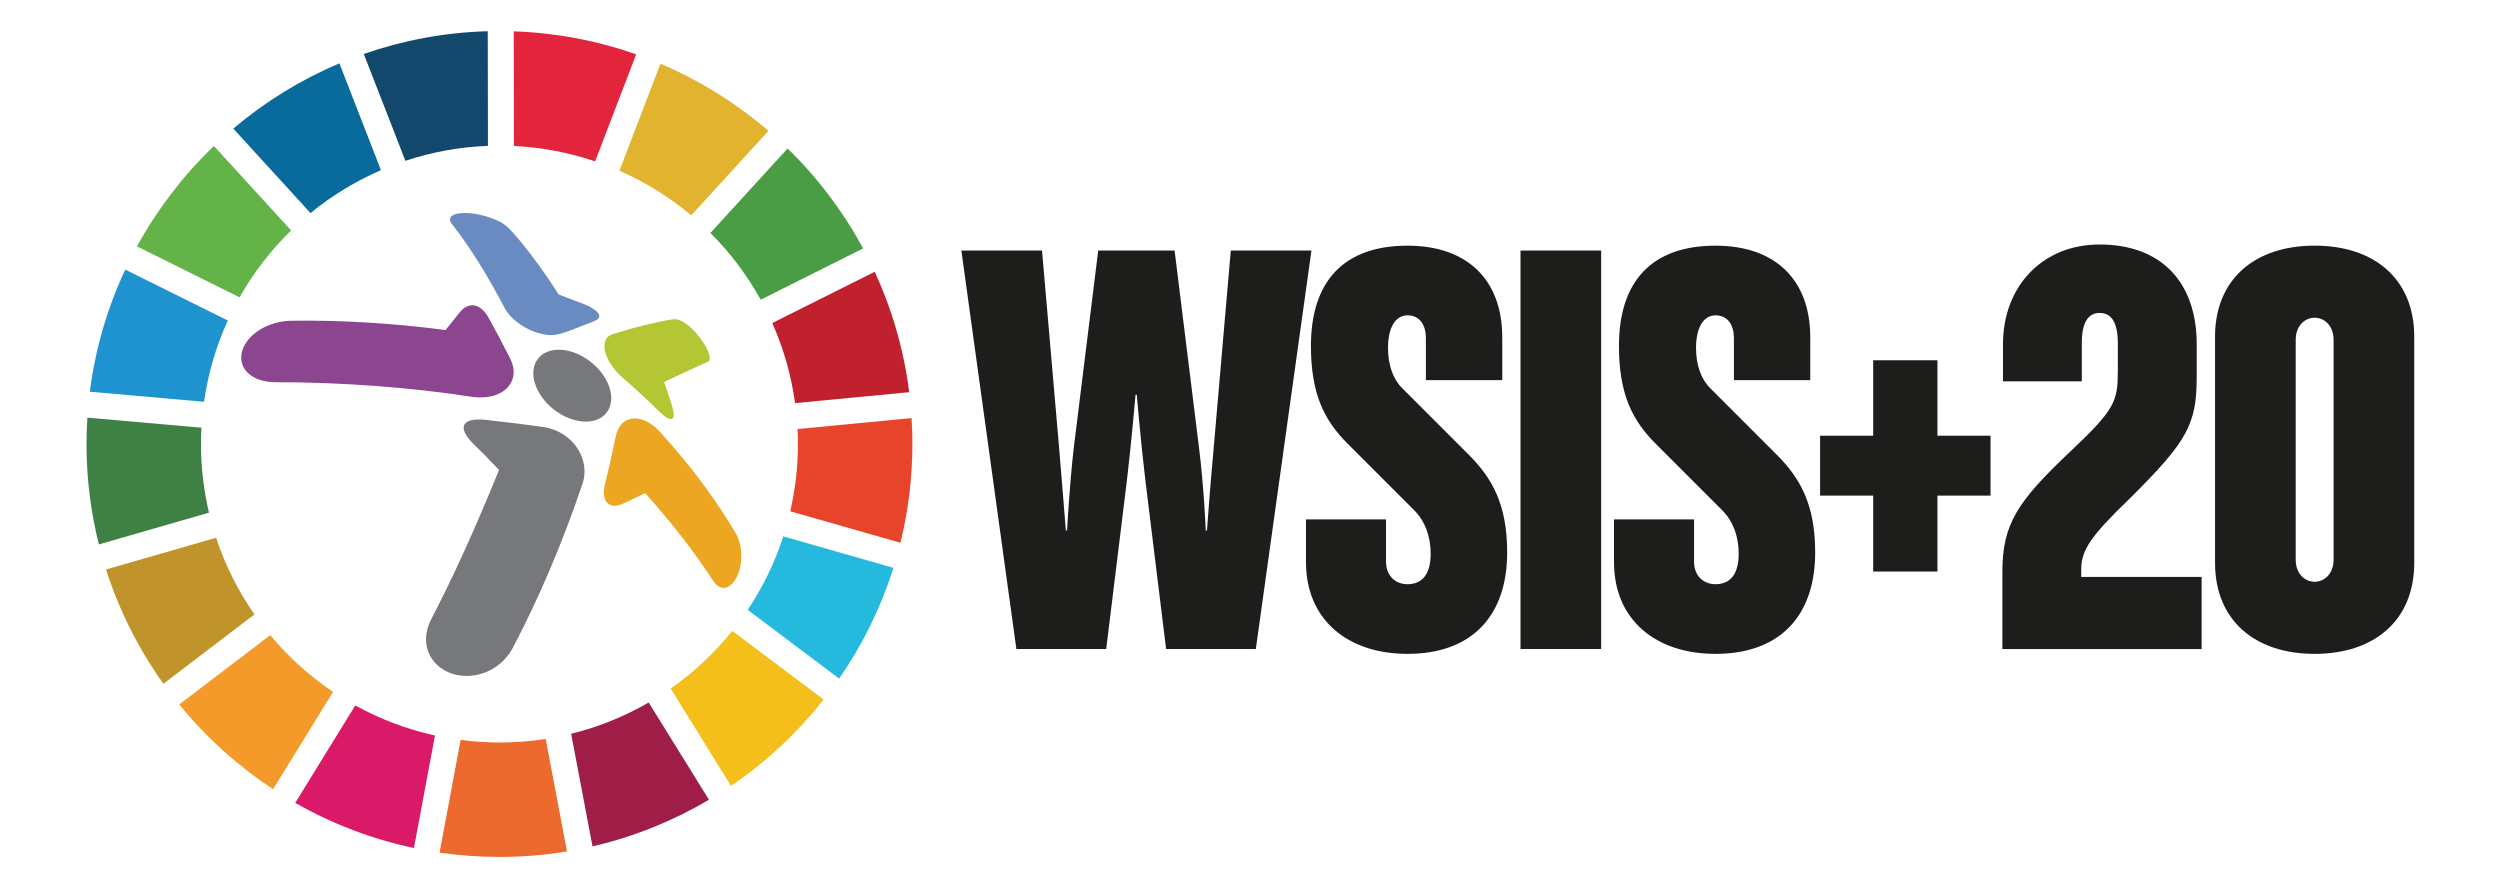 <?xml version="1.0" encoding="UTF-8"?>
<svg id="Layer_1" data-name="Layer 1" xmlns="http://www.w3.org/2000/svg" viewBox="0 0 570.26 202.43">
  <defs>
    <style>
      .cls-1 {
        fill: #9f1d46;
      }

      .cls-2 {
        fill: #e7442b;
      }

      .cls-3 {
        fill: #da1968;
      }

      .cls-4 {
        fill: #26b9de;
      }

      .cls-5 {
        fill: #3f8045;
      }

      .cls-6 {
        fill: #e1b32e;
      }

      .cls-7 {
        fill: #4a9d45;
      }

      .cls-8 {
        fill: #77787c;
      }

      .cls-9 {
        fill: #096b9b;
      }

      .cls-10 {
        fill: #c0932b;
      }

      .cls-11 {
        fill: #8c468f;
      }

      .cls-12 {
        fill: #eca621;
      }

      .cls-13 {
        fill: #e2253d;
      }

      .cls-14 {
        fill: #f4bf1a;
      }

      .cls-15 {
        fill: #1f92d0;
      }

      .cls-16 {
        fill: #c1202f;
      }

      .cls-17 {
        fill: #1d1d1b;
      }

      .cls-18 {
        fill: #f49a2a;
      }

      .cls-19 {
        fill: #b4c634;
      }

      .cls-20 {
        fill: #ec6a2e;
      }

      .cls-21 {
        fill: #6a8bc2;
      }

      .cls-22 {
        fill: #12486b;
      }

      .cls-23 {
        fill: #63b349;
      }
    </style>
  </defs>
  <g>
    <path class="cls-17" d="M286.48,148.04h-20.49l-4.74-38.61c-.98-8.09-1.95-19.38-1.95-19.38h-.28s-.98,11.29-1.95,19.38l-4.74,38.61h-20.49l-12.55-90.89h18.4l3.9,45.03c.7,8.22,1.53,18.82,1.53,18.82h.28s.56-10.45,1.53-18.82l5.58-45.03h17.42l5.58,45.03c1.12,8.92,1.53,18.82,1.53,18.82h.28s.7-9.9,1.53-18.82l3.9-45.03h18.4l-12.69,90.89Z"/>
    <path class="cls-17" d="M321.04,149.15c-13.66,0-23.14-7.81-23.14-20.91v-9.76h18.26v9.62c0,3.35,2.23,5.16,4.88,5.16,3.35,0,5.3-2.23,5.3-6.97,0-3.9-1.25-7.39-3.76-9.9l-15.19-15.19c-5.3-5.3-8.36-11.29-8.36-22.3,0-14.78,7.53-22.86,22.03-22.86,13.66,0,21.61,7.81,21.61,20.91v9.76h-17.42v-9.62c0-2.93-1.39-5.16-4.18-5.16-2.93,0-4.46,3.07-4.46,7.39,0,3.9,1.12,7.11,3.21,9.2l15.19,15.19c5.3,5.3,8.78,11.29,8.78,22.3,0,14.5-8.09,23.14-22.72,23.14Z"/>
    <path class="cls-17" d="M346.83,148.04V57.15h18.4v90.89h-18.4Z"/>
    <path class="cls-17" d="M391.3,149.15c-13.66,0-23.14-7.81-23.14-20.91v-9.76h18.26v9.62c0,3.35,2.23,5.16,4.88,5.16,3.35,0,5.3-2.23,5.3-6.97,0-3.9-1.25-7.39-3.76-9.9l-15.19-15.19c-5.3-5.3-8.36-11.29-8.36-22.3,0-14.78,7.53-22.86,22.03-22.86,13.66,0,21.61,7.81,21.61,20.91v9.76h-17.42v-9.62c0-2.93-1.39-5.16-4.18-5.16-2.93,0-4.46,3.07-4.46,7.39,0,3.9,1.12,7.11,3.21,9.2l15.19,15.19c5.3,5.3,8.78,11.29,8.78,22.3,0,14.5-8.09,23.14-22.72,23.14Z"/>
    <path class="cls-17" d="M441.94,113.05v17.32h-14.66v-17.32h-12.11v-13.66h12.11v-17.21h14.66v17.21h12.11v13.66h-12.11Z"/>
    <path class="cls-17" d="M456.75,148.04v-17.56c0-10.87,3.35-16.03,15.47-27.46,10.32-9.76,10.87-11.43,10.87-18.68v-5.99c0-5.16-1.67-6.97-4.18-6.97-2.23,0-4.04,1.67-4.04,6.83v8.78h-17.98v-8.5c0-13.1,8.92-22.72,22.03-22.72,14.36,0,22.16,8.92,22.16,22.72v7.25c0,11.01-1.95,14.78-15.47,28.16-8.36,8.09-10.87,11.43-10.87,15.89v1.81h27.46v16.45h-45.44Z"/>
    <path class="cls-17" d="M527.98,149.15c-13.66,0-22.72-7.67-22.72-20.77v-51.58c0-13.1,9.06-20.77,22.72-20.77s22.72,7.67,22.72,20.77v51.58c0,13.1-9.06,20.77-22.72,20.77ZM532.3,77.5c0-3.21-2.09-5.02-4.32-5.02s-4.32,1.81-4.32,5.02v50.18c0,3.21,2.09,5.02,4.32,5.02s4.32-1.81,4.32-5.02v-50.18Z"/>
  </g>
  <g>
    <g>
      <path class="cls-23" d="M66.41,52.56l-17.62-19.26c-6.96,6.67-12.88,14.39-17.55,22.9l23.41,11.62c3.19-5.63,7.15-10.77,11.76-15.26Z"/>
      <path class="cls-6" d="M175.28,29.85c-7.32-6.3-15.62-11.49-24.63-15.32l-9.35,24.42c5.95,2.62,11.46,6.05,16.37,10.18l17.61-19.28Z"/>
      <path class="cls-16" d="M207.39,89.46c-1.22-9.69-3.92-18.93-7.86-27.47l-23.37,11.69c2.54,5.72,4.32,11.85,5.2,18.27l26.03-2.49Z"/>
      <path class="cls-7" d="M173.52,68.36l23.36-11.69c-4.57-8.46-10.39-16.15-17.23-22.8l-17.6,19.27c4.5,4.49,8.36,9.62,11.47,15.22Z"/>
      <path class="cls-5" d="M45.95,97.56l-26.02-2.29c-.13,2.03-.2,4.08-.2,6.14.01,7.85,1,15.48,2.82,22.77l25.12-7.24c-1.18-5.02-1.83-10.26-1.83-15.64,0-1.25.04-2.5.11-3.74Z"/>
      <path class="cls-14" d="M152.99,157.06l13.75,22.2c8.01-5.45,15.15-12.1,21.14-19.69l-20.85-15.67c-4.03,5.02-8.77,9.46-14.05,13.17Z"/>
      <path class="cls-2" d="M180.26,116.63l25.13,7.18c1.79-7.26,2.74-14.85,2.73-22.66,0-1.94-.07-3.86-.19-5.78l-26.01,2.49c.06,1.14.09,2.29.09,3.44,0,5.27-.62,10.4-1.75,15.33Z"/>
      <path class="cls-18" d="M61.63,144.88l-20.74,15.81c6.1,7.49,13.31,14.01,21.4,19.33l13.68-22.2c-5.37-3.62-10.2-7.98-14.34-12.94Z"/>
      <path class="cls-15" d="M28.57,61.5c-4.05,8.65-6.83,18.02-8.08,27.85l26.05,2.3c.93-6.52,2.78-12.75,5.42-18.54l-23.39-11.61Z"/>
      <path class="cls-1" d="M135.16,193.06c9.47-2.19,18.41-5.82,26.55-10.64l-13.74-22.18c-5.46,3.16-11.4,5.59-17.69,7.14l4.87,25.67Z"/>
      <path class="cls-4" d="M191.41,154.79c5.32-7.67,9.52-16.17,12.39-25.26l-25.12-7.18c-1.95,5.99-4.69,11.62-8.13,16.76l20.86,15.68Z"/>
      <path class="cls-20" d="M105.07,168.79l-4.8,25.69c4.51.65,9.11,1,13.8.99,5.2,0,10.3-.44,15.27-1.26l-4.87-25.65c-3.43.53-6.95.81-10.53.81-3.01,0-5.96-.22-8.86-.59Z"/>
      <path class="cls-13" d="M145.11,12.39c-8.79-3.09-18.17-4.91-27.92-5.24l.04,26.15c6.45.31,12.66,1.53,18.52,3.51l9.36-24.42Z"/>
      <path class="cls-3" d="M67.35,183.14c8.33,4.75,17.43,8.26,27.07,10.3l4.8-25.67c-6.45-1.42-12.56-3.75-18.18-6.86l-13.69,22.22Z"/>
      <path class="cls-22" d="M111.26,7.12c-9.88.28-19.38,2.09-28.28,5.19l9.49,24.37c5.95-1.98,12.27-3.16,18.83-3.41l-.04-26.16Z"/>
      <path class="cls-10" d="M24.19,129.9c3.01,9.42,7.45,18.2,13.09,26.07l20.76-15.82c-3.71-5.33-6.67-11.21-8.75-17.49l-25.09,7.24Z"/>
      <path class="cls-9" d="M77.43,14.45c-8.85,3.73-16.99,8.77-24.22,14.88l17.62,19.27c4.85-3.97,10.25-7.27,16.07-9.79l-9.48-24.35Z"/>
    </g>
    <g>
      <path class="cls-8" d="M123.91,97.41c-3.5-.52-8.86-1.17-13.38-1.67-2.53-.22-4.18.2-4.64,1.19-.46.97.26,2.48,2.01,4.24,1.8,1.73,3.66,3.62,5.93,6.02-5.45,13.42-10.4,24.32-15.53,34.16-2.66,5.3-.41,10.53,4.82,12.33,5.23,1.61,11-.77,13.74-5.68,6.07-11.5,11.47-24.22,16.06-37.8,1.72-5.29-2.04-11.76-9-12.8Z"/>
      <path class="cls-12" d="M167.85,121.69c-4.61-7.87-10.52-15.76-17.56-23.46-1.78-1.86-3.85-2.86-5.68-2.77-2.1.1-3.64,1.53-4.18,4.2-.7,3.45-1.6,7.47-2.41,10.65-.52,2.11-.28,3.77.67,4.56.79.66,2.01.66,3.45,0l5.04-2.38c5.99,6.72,11.13,13.27,15.49,19.99.66.98,1.52,1.68,2.52,1.62,1.8-.1,3.9-2.84,3.9-7.32,0-1.75-.37-3.6-1.23-5.1Z"/>
      <path class="cls-19" d="M142.2,86.31c2.95,2.52,5.68,5.09,8.28,7.65,1.4,1.34,2.29,1.86,2.88,1.53.56-.31.38-1.57-.35-3.83-.52-1.62-.99-3.03-1.52-4.52h0s7.87-3.73,10.06-4.66c.79-.39.33-2.46-1.86-5.4-2.47-3.19-4.6-4.51-6.32-4.23-3.92.63-8.29,1.71-13.68,3.38-3.18,1.03-2.08,6.16,2.51,10.08Z"/>
      <path class="cls-21" d="M115.19,70.39c1.72,3.17,6.57,6.02,10.54,6.06,2.29-.04,5.14-1.4,9.81-3.2,2.81-1.08-.06-3-2.27-3.85-2.41-.92-3.62-1.39-5.83-2.22l-.02-.03c-3.78-5.98-8.49-12.17-11.39-15.12-2.13-2.16-6.57-3.22-8.94-3.41-3.76-.24-5.22.82-4.06,2.4,4.1,5.23,8.07,11.57,12.15,19.37Z"/>
      <path class="cls-11" d="M116.34,81.7c-1.84-3.6-3.42-6.57-4.97-9.36-1.8-3.11-4.41-3.58-6.41-1.21l-3.33,4.16c-11.79-1.57-23.74-2.29-35.37-2.13-5.2.16-9.83,3.05-11.02,6.88-1.15,4.14,2.36,7.09,7.45,7.14,15.14-.01,31.16,1.18,45.09,3.36,3.17.4,5.87-.23,7.59-1.76,1.97-1.75,2.36-4.34.96-7.07Z"/>
      <path class="cls-8" d="M134.81,82.6c4.3,3.42,5.88,8.6,3.52,11.57-2.36,2.96-7.76,2.6-12.07-.82-4.3-3.42-5.88-8.6-3.51-11.57,2.36-2.97,7.76-2.6,12.06.82Z"/>
    </g>
  </g>
</svg>